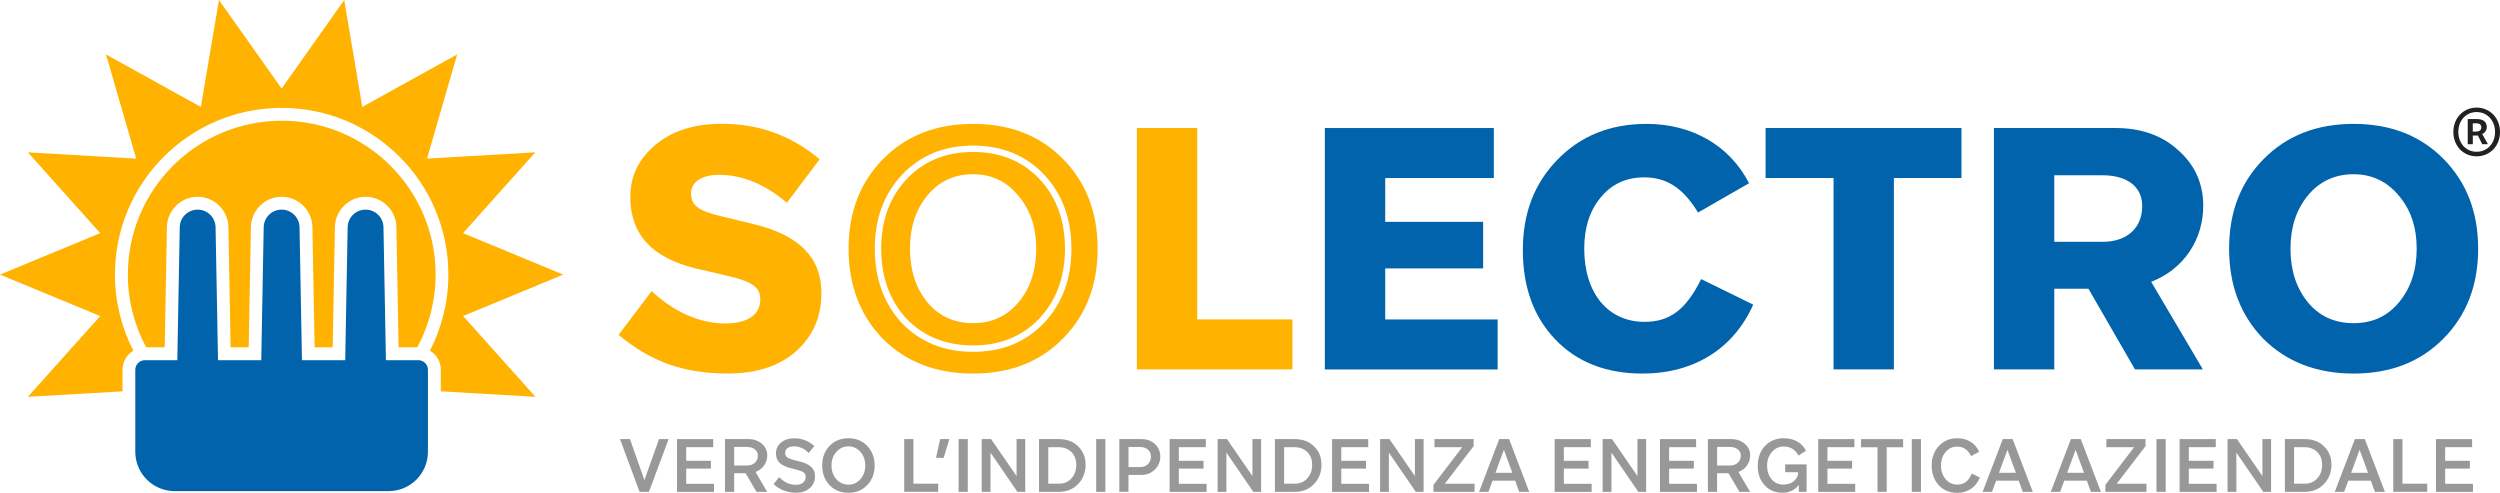 <?xml version="1.0" encoding="UTF-8"?><svg id="Layer_2" xmlns="http://www.w3.org/2000/svg" viewBox="0 0 584.84 115.27"><g id="Livello_1"><g><path d="M186.17,82.22c-3.95,3.47-9.28,5.16-15.97,5.16-10.08,0-17.83-2.66-25.49-9.04l7.74-10.25c5.24,4.92,11.29,7.58,17.18,7.58,5.24,0,8.23-2.02,8.23-5.65,0-2.66-1.61-4.11-7.66-5.49l-7.26-1.69c-10.41-2.5-15.49-7.99-15.49-16.78,0-4.84,1.94-8.87,5.89-12.18s9.12-4.92,15.49-4.92c8.47,0,16.13,2.58,22.91,8.31l-7.66,10.16c-5.24-4.44-10.57-6.53-15.81-6.53-4.19,0-6.61,1.69-6.61,4.36s1.61,4.03,6.7,5.24l7.99,1.94c10.65,2.58,15.81,7.83,15.81,16.13,0,5.57-2.02,10.17-5.97,13.63Z" style="fill:#ffb300;"/><path d="M265.96,86.42V29.95h14.12v44.77h22.27v11.7h-36.38Z" style="fill:#ffb300;"/><path d="M309.93,86.42V29.95h39.53v11.7h-25.41v10.25h22.91v10.89h-22.91v11.94h26.3v11.7h-40.42Z" style="fill:#0263ad;"/><path d="M363.83,79.4c-5.08-5.32-7.58-12.26-7.58-20.89s2.66-15.57,8.07-21.14,12.34-8.39,20.89-8.39c10.65,0,19.44,5.08,23.96,13.88l-11.94,6.86c-3.47-5.73-7.34-8.23-12.58-8.23-4.19,0-7.58,1.53-10.17,4.68-2.58,3.07-3.87,7.1-3.87,12.02,0,10.33,5.49,17.1,14.12,17.1,5.73,0,9.6-2.66,13.23-10l12.18,5.97c-4.6,10.33-13.88,16.13-25.9,16.13-8.47,0-15.33-2.66-20.41-7.99Z" style="fill:#0263ad;"/><path d="M413.04,41.64v-11.7h45.82v11.7h-15.81v44.77h-14.12V41.64h-15.89Z" style="fill:#0263ad;"/><path d="M466.45,86.42V29.95h28.48c5.89,0,10.81,1.69,14.6,5.16,3.87,3.39,5.81,7.66,5.89,12.75,.08,8.15-4.52,15.09-12.18,18.07l12.1,20.49h-15.89l-10.89-18.88h-7.99v18.88h-14.12Zm25.41-45.42h-11.29v15.57h11.29c5.73,0,9.28-3.23,9.28-8.39,0-4.52-3.55-7.18-9.28-7.18Z" style="fill:#0263ad;"/><path d="M529.54,37.21c5.41-5.49,12.42-8.23,21.06-8.23s15.65,2.74,21.06,8.23c5.41,5.49,8.07,12.5,8.07,20.97s-2.66,15.49-8.07,20.98c-5.41,5.49-12.42,8.23-21.06,8.23s-15.73-2.74-21.14-8.15c-5.32-5.49-7.99-12.5-7.99-21.06s2.66-15.49,8.07-20.97Zm31.62,8.55c-2.74-3.31-6.29-5-10.57-5s-7.91,1.61-10.65,4.92c-2.74,3.31-4.11,7.42-4.11,12.5s1.37,9.2,4.03,12.5c2.74,3.31,6.29,4.92,10.73,4.92s7.91-1.61,10.65-4.92,4.11-7.5,4.11-12.5-1.37-9.12-4.19-12.42Z" style="fill:#0263ad;"/><g><path d="M248.7,37.21c-5.41-5.49-12.42-8.23-21.06-8.23s-15.65,2.74-21.06,8.23c-5.4,5.49-8.07,12.5-8.07,20.97s2.66,15.57,7.99,21.06c5.41,5.41,12.42,8.15,21.14,8.15s15.65-2.74,21.06-8.23c5.4-5.49,8.07-12.5,8.07-20.97s-2.66-15.49-8.07-20.97Zm-4.42,38.28c-4.26,4.53-9.85,6.82-16.63,6.82s-12.41-2.27-16.69-6.75c-4.19-4.52-6.31-10.37-6.31-17.37s2.14-12.81,6.37-17.31c4.26-4.53,9.85-6.82,16.63-6.82s12.38,2.3,16.63,6.82c4.22,4.49,6.37,10.32,6.37,17.31s-2.14,12.81-6.37,17.31Z" style="fill:#ffb300;"/><path d="M243.18,41.9c-3.96-4.21-9.19-6.35-15.54-6.35s-11.58,2.14-15.54,6.35c-3.95,4.21-5.96,9.68-5.96,16.28s1.99,12.12,5.9,16.35c3.98,4.17,9.23,6.28,15.6,6.28s11.58-2.14,15.54-6.35c3.95-4.21,5.96-9.68,5.96-16.28s-2-12.07-5.96-16.28Zm-4.89,28.78c-2.74,3.31-6.29,4.92-10.65,4.92s-7.99-1.61-10.73-4.92c-2.66-3.31-4.03-7.42-4.03-12.5s1.37-9.2,4.11-12.5c2.74-3.31,6.29-4.92,10.65-4.92s7.83,1.69,10.57,5c2.82,3.31,4.2,7.42,4.2,12.42s-1.37,9.2-4.11,12.5Z" style="fill:#ffb300;"/></g></g><g><path d="M38.53,81.26l.52-28.17c.07-3.89,3.3-7.06,7.19-7.06s7.12,3.17,7.19,7.06l.52,28.17h4.23l.52-28.17c.07-3.89,3.3-7.06,7.19-7.06s7.12,3.17,7.19,7.06l.52,28.17h4.23l.52-28.17c.07-3.89,3.3-7.06,7.19-7.06s7.12,3.17,7.19,7.06l.52,28.17h4.37c2.73-5.07,4.29-10.86,4.29-17.02h0c0-19.88-16.12-36-36-36h0c-19.88,0-36,16.12-36,36h0c0,6.16,1.56,11.95,4.29,17.02h4.37Z" style="fill:#ffb300;"/><path d="M131.75,64.24h0l-23.44-9.7,16.92-18.9h0l-25.33,1.46,7.05-24.37-22.2,12.28L80.53,0l-14.65,20.72L51.22,0l-4.23,25.02L24.8,12.74l7.05,24.37-25.33-1.47h0l16.92,18.9L0,64.24H0l23.44,9.7L6.52,92.83h0l22.14-1.28v-5.04c0-1.9,1.02-3.55,2.54-4.47-2.75-5.34-4.31-11.38-4.31-17.8h0c0-21.54,17.46-39,39-39h0c21.54,0,39,17.46,39,39h0c0,6.42-1.57,12.46-4.31,17.8,1.52,.92,2.54,2.57,2.54,4.47v5.04l22.14,1.28h0l-16.92-18.9,23.44-9.7h0Z" style="fill:#ffb300;"/><path d="M85.52,49.04c2.28,0,4.15,1.83,4.19,4.11l.57,31.11h7.58c1.24,0,2.25,1.01,2.25,2.25v19.17c0,5.09-4.12,9.21-9.21,9.21H40.86c-5.09,0-9.21-4.12-9.21-9.21v-19.17c0-1.24,1.01-2.25,2.25-2.25h7.58l.57-31.11c.04-2.28,1.9-4.11,4.19-4.11h0c2.28,0,4.15,1.83,4.19,4.11l.57,31.11h10.12l.57-31.11c.04-2.28,1.9-4.11,4.19-4.11h0c2.28,0,4.15,1.83,4.19,4.11l.57,31.11h10.12l.57-31.11c.04-2.28,1.9-4.11,4.19-4.11h0" style="fill:#0263ad;"/></g><g><path d="M149.62,115.06l-4.58-12.34h2.33l3.38,9.59,3.42-9.59h2.24l-4.6,12.34h-2.19Z" style="fill:#989898;"/><path d="M158.38,115.06v-12.34h8.46v1.89h-6.31v3.19h5.78v1.82h-5.78v3.56h6.5v1.89h-8.65Z" style="fill:#989898;"/><path d="M169.6,115.06v-12.34h5.45c1.29,0,2.34,.37,3.17,1.09,.85,.72,1.27,1.62,1.27,2.7,0,1.76-1.06,3.28-2.75,3.9l2.73,4.65h-2.5l-2.54-4.35h-2.68v4.35h-2.15Zm5.23-10.5h-3.08v4.34h3.08c1.46,0,2.47-.99,2.47-2.34,0-1.15-1-1.99-2.47-1.99Z" style="fill:#989898;"/><path d="M189.42,114.18c-.79,.72-1.87,1.09-3.21,1.09-2.06,0-3.97-.76-5.23-2.03l1.3-1.62c1.04,1.13,2.45,1.8,3.88,1.8s2.31-.72,2.31-1.85c0-.85-.42-1.25-2.04-1.67l-1.62-.42c-2.33-.62-3.28-1.69-3.28-3.45,0-1,.39-1.83,1.18-2.5,.79-.67,1.83-1,3.14-1,1.78,0,3.44,.69,4.64,1.83l-1.3,1.6c-1.06-1.04-2.2-1.55-3.38-1.55-1.36,0-2.13,.6-2.13,1.5,0,.85,.41,1.27,1.83,1.64l1.87,.49c2.27,.62,3.28,1.66,3.28,3.37,0,1.13-.41,2.06-1.22,2.79Z" style="fill:#989898;"/><path d="M194.05,104.33c1.15-1.22,2.63-1.81,4.42-1.81s3.26,.6,4.41,1.81c1.15,1.22,1.73,2.73,1.73,4.57s-.58,3.37-1.73,4.58c-1.15,1.2-2.61,1.8-4.41,1.8s-3.28-.6-4.42-1.8c-1.15-1.22-1.71-2.73-1.71-4.58s.56-3.35,1.71-4.57Zm7.24,1.39c-.76-.86-1.69-1.3-2.82-1.3s-2.06,.44-2.82,1.3-1.13,1.92-1.13,3.17,.37,2.33,1.11,3.19c.76,.86,1.69,1.29,2.84,1.29s2.06-.42,2.82-1.29,1.13-1.92,1.13-3.19-.37-2.31-1.13-3.17Z" style="fill:#989898;"/><path d="M211.53,115.06v-12.34h2.15v10.43h5.8v1.9h-7.95Z" style="fill:#989898;"/><path d="M222.09,102.72l-1.34,4.39h-1.78l.97-4.39h2.15Z" style="fill:#989898;"/><path d="M224.25,115.06v-12.34h2.15v12.34h-2.15Z" style="fill:#989898;"/><path d="M229.66,115.06v-12.34h2.19l5.96,8.65v-8.65h2.03v12.34h-1.83l-6.29-9.18v9.18h-2.04Z" style="fill:#989898;"/><path d="M243.07,115.06v-12.34h4.63c1.85,0,3.35,.56,4.51,1.69s1.75,2.55,1.75,4.28c0,1.82-.58,3.33-1.76,4.55-1.16,1.22-2.66,1.82-4.49,1.82h-4.63Zm7.58-9.29c-.76-.76-1.73-1.15-2.94-1.15h-2.48v8.53h2.48c1.22,0,2.19-.42,2.94-1.25,.76-.83,1.13-1.9,1.13-3.21,0-1.18-.37-2.17-1.13-2.93Z" style="fill:#989898;"/><path d="M256.44,115.06v-12.34h2.15v12.34h-2.15Z" style="fill:#989898;"/><path d="M261.85,115.06v-12.34h5.16c1.29,0,2.34,.39,3.17,1.16s1.25,1.75,1.25,2.89c0,1.22-.42,2.26-1.27,3.08-.85,.83-1.9,1.25-3.17,1.25h-3v3.95h-2.15Zm4.97-10.49h-2.82v4.69h2.82c1.41,0,2.43-1.04,2.43-2.47,0-1.27-1.02-2.22-2.43-2.22Z" style="fill:#989898;"/><path d="M273.62,115.06v-12.34h8.46v1.89h-6.31v3.19h5.78v1.82h-5.78v3.56h6.5v1.89h-8.65Z" style="fill:#989898;"/><path d="M284.84,115.06v-12.34h2.19l5.96,8.65v-8.65h2.03v12.34h-1.83l-6.29-9.18v9.18h-2.04Z" style="fill:#989898;"/><path d="M298.25,115.06v-12.34h4.64c1.85,0,3.35,.56,4.51,1.69s1.74,2.55,1.74,4.28c0,1.82-.58,3.33-1.76,4.55-1.16,1.22-2.66,1.82-4.49,1.82h-4.64Zm7.58-9.29c-.76-.76-1.73-1.15-2.94-1.15h-2.49v8.53h2.49c1.22,0,2.18-.42,2.94-1.25,.76-.83,1.13-1.9,1.13-3.21,0-1.18-.37-2.17-1.13-2.93Z" style="fill:#989898;"/><path d="M311.62,115.06v-12.34h8.46v1.89h-6.31v3.19h5.78v1.82h-5.78v3.56h6.5v1.89h-8.65Z" style="fill:#989898;"/><path d="M322.85,115.06v-12.34h2.19l5.96,8.65v-8.65h2.03v12.34h-1.83l-6.29-9.18v9.18h-2.04Z" style="fill:#989898;"/><path d="M338,113.17h6.96v1.89h-9.62v-1.64l6.73-8.81h-6.49v-1.89h9.16v1.64l-6.75,8.81Z" style="fill:#989898;"/><path d="M349.17,112.45l-.97,2.61h-2.19l4.71-12.34h2.31l4.71,12.34h-2.34l-.95-2.61h-5.27Zm2.64-7.21l-1.97,5.36h3.95l-1.97-5.36Z" style="fill:#989898;"/><path d="M363.69,115.06v-12.34h8.46v1.89h-6.31v3.19h5.78v1.82h-5.78v3.56h6.5v1.89h-8.65Z" style="fill:#989898;"/><path d="M374.91,115.06v-12.34h2.19l5.96,8.65v-8.65h2.03v12.34h-1.83l-6.29-9.18v9.18h-2.04Z" style="fill:#989898;"/><path d="M388.32,115.06v-12.34h8.46v1.89h-6.31v3.19h5.78v1.82h-5.78v3.56h6.5v1.89h-8.65Z" style="fill:#989898;"/><path d="M399.54,115.06v-12.34h5.45c1.29,0,2.34,.37,3.17,1.09,.85,.72,1.27,1.62,1.27,2.7,0,1.76-1.06,3.28-2.75,3.9l2.73,4.65h-2.5l-2.54-4.35h-2.68v4.35h-2.15Zm5.23-10.5h-3.08v4.34h3.08c1.46,0,2.47-.99,2.47-2.34,0-1.15-1-1.99-2.47-1.99Z" style="fill:#989898;"/><path d="M417.62,110.46v-1.82h5.01v6.42h-1.83v-1.64c-.85,1.2-2.19,1.85-3.79,1.85-1.75,0-3.14-.58-4.21-1.76-1.08-1.18-1.6-2.7-1.6-4.56s.56-3.4,1.69-4.62c1.15-1.22,2.61-1.81,4.39-1.81,2.41,0,4.26,1.04,5.2,2.92l-1.74,1.13c-.85-1.46-1.92-2.11-3.47-2.11-1.11,0-2.03,.42-2.77,1.29-.74,.85-1.11,1.9-1.11,3.17s.35,2.38,1.06,3.21,1.62,1.23,2.77,1.23c.99,0,1.8-.26,2.45-.81,.65-.55,.97-1.23,.97-2.06v-.02h-3Z" style="fill:#989898;"/><path d="M425.35,115.06v-12.34h8.46v1.89h-6.31v3.19h5.78v1.82h-5.78v3.56h6.5v1.89h-8.65Z" style="fill:#989898;"/><path d="M435.36,104.63v-1.9h9.85v1.9h-3.84v10.43h-2.15v-10.43h-3.86Z" style="fill:#989898;"/><path d="M447.23,115.06v-12.34h2.15v12.34h-2.15Z" style="fill:#989898;"/><path d="M453.53,113.49c-1.09-1.2-1.64-2.73-1.64-4.58s.56-3.35,1.67-4.56c1.11-1.22,2.56-1.83,4.3-1.83,2.38,0,4.23,1.15,5.13,3.17l-1.87,1c-.78-1.5-1.83-2.22-3.26-2.22-1.09,0-1.99,.42-2.71,1.27s-1.08,1.9-1.08,3.16,.35,2.34,1.08,3.19,1.64,1.27,2.75,1.27c1.55,0,2.59-.76,3.38-2.57l1.89,.92c-.97,2.31-2.84,3.58-5.32,3.58-1.78,0-3.21-.6-4.32-1.78Z" style="fill:#989898;"/><path d="M466.97,112.45l-.97,2.61h-2.19l4.71-12.34h2.31l4.71,12.34h-2.34l-.95-2.61h-5.27Zm2.64-7.21l-1.97,5.36h3.95l-1.97-5.36Z" style="fill:#989898;"/><path d="M482.91,112.45l-.97,2.61h-2.19l4.71-12.34h2.31l4.71,12.34h-2.34l-.95-2.61h-5.27Zm2.64-7.21l-1.97,5.36h3.95l-1.97-5.36Z" style="fill:#989898;"/><path d="M495.18,113.17h6.96v1.89h-9.62v-1.64l6.73-8.81h-6.49v-1.89h9.16v1.64l-6.75,8.81Z" style="fill:#989898;"/><path d="M504.48,115.06v-12.34h2.15v12.34h-2.15Z" style="fill:#989898;"/><path d="M509.89,115.06v-12.34h8.46v1.89h-6.31v3.19h5.78v1.82h-5.78v3.56h6.5v1.89h-8.65Z" style="fill:#989898;"/><path d="M521.11,115.06v-12.34h2.19l5.96,8.65v-8.65h2.03v12.34h-1.83l-6.29-9.18v9.18h-2.04Z" style="fill:#989898;"/><path d="M534.52,115.06v-12.34h4.64c1.85,0,3.35,.56,4.51,1.69s1.74,2.55,1.74,4.28c0,1.82-.58,3.33-1.76,4.55-1.16,1.22-2.66,1.82-4.49,1.82h-4.64Zm7.58-9.29c-.76-.76-1.73-1.15-2.94-1.15h-2.49v8.53h2.49c1.22,0,2.18-.42,2.94-1.25,.76-.83,1.13-1.9,1.13-3.21,0-1.18-.37-2.17-1.13-2.93Z" style="fill:#989898;"/><path d="M549.35,112.45l-.97,2.61h-2.19l4.71-12.34h2.31l4.71,12.34h-2.34l-.95-2.61h-5.27Zm2.64-7.21l-1.97,5.36h3.95l-1.97-5.36Z" style="fill:#989898;"/><path d="M559.87,115.06v-12.34h2.15v10.43h5.8v1.9h-7.95Z" style="fill:#989898;"/><path d="M569.86,115.06v-12.34h8.46v1.89h-6.31v3.19h5.78v1.82h-5.78v3.56h6.5v1.89h-8.65Z" style="fill:#989898;"/></g><path d="M573.93,30.87c0-3.39,2.46-5.7,5.44-5.7s5.47,2.31,5.47,5.7-2.46,5.7-5.47,5.7-5.44-2.31-5.44-5.7Zm9.75,0c0-2.72-1.88-4.66-4.31-4.66s-4.28,1.94-4.28,4.66,1.85,4.63,4.28,4.63,4.31-1.88,4.31-4.63Zm-6.39-3.01h2.2c1.21,0,2.26,.49,2.26,1.88,0,.69-.43,1.36-1.07,1.59l1.33,2.4h-1.33l-1.01-2.03h-1.19v2.03h-1.19v-5.87Zm1.94,2.92c.78,0,1.24-.35,1.24-.98,0-.58-.32-.95-1.19-.95h-.81v1.94h.75Z" style="fill:#212121;"/></g></svg>